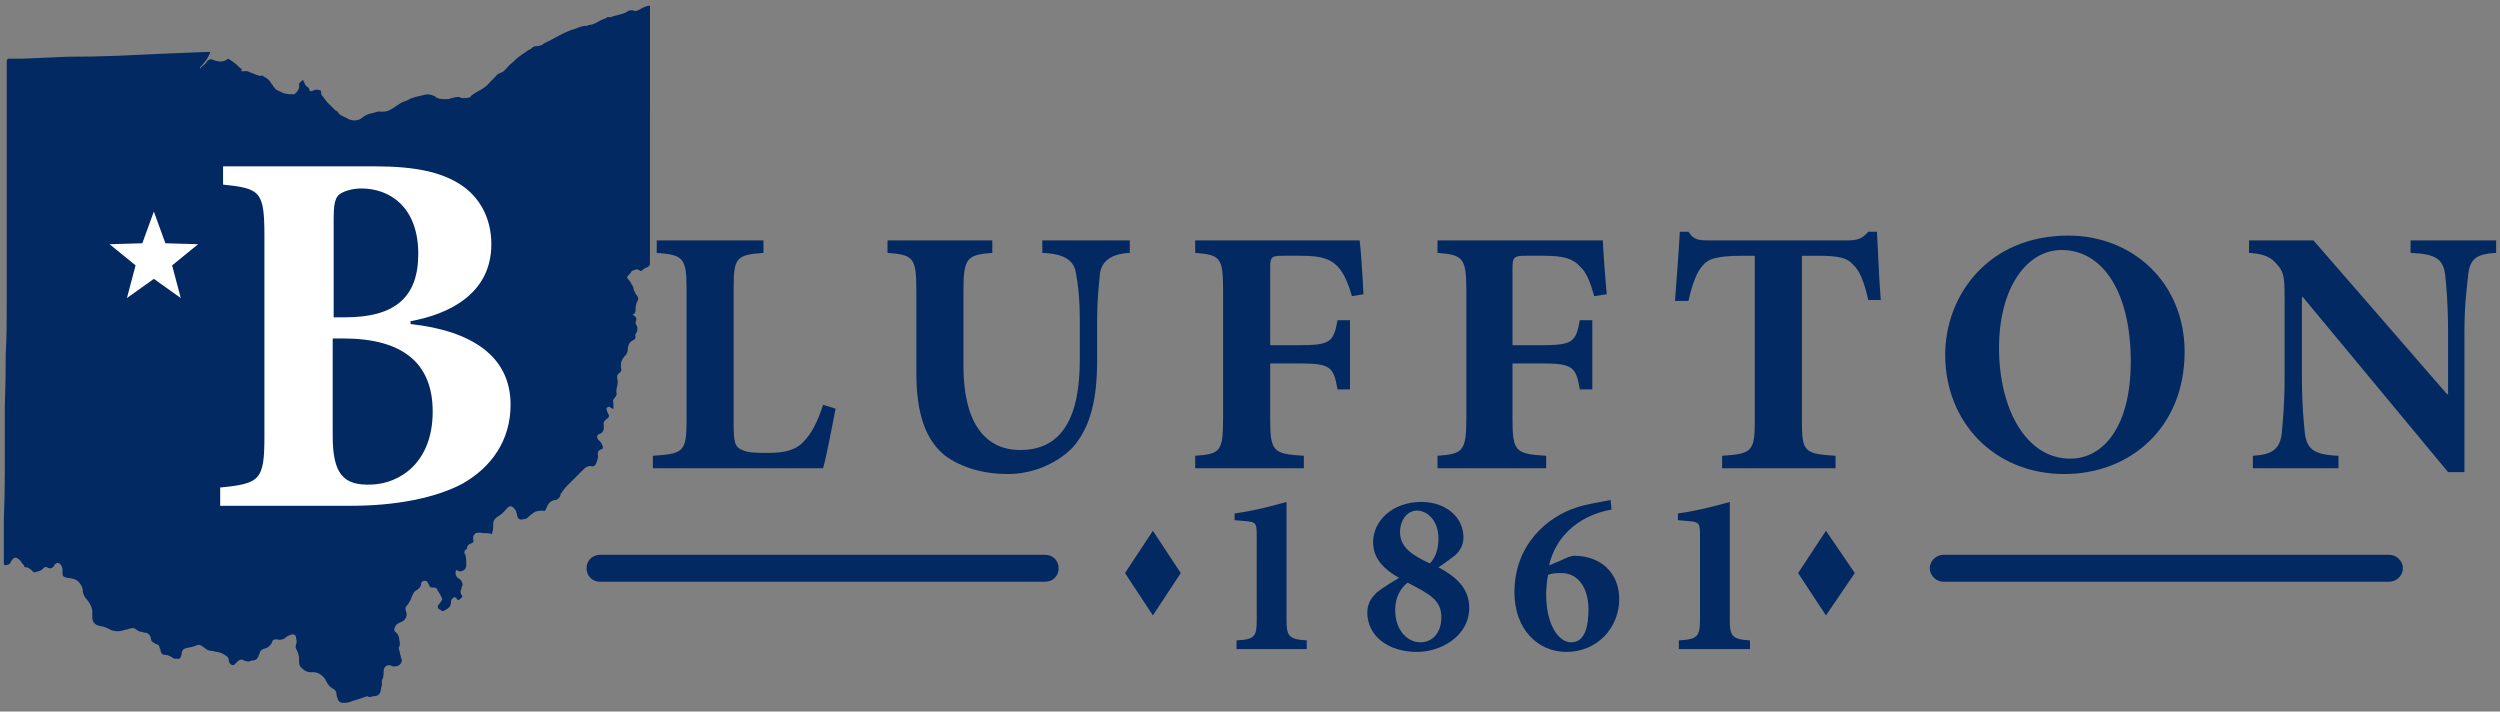 <svg version="1.2" xmlns="http://www.w3.org/2000/svg" viewBox="0 0 260 74" width="260" height="74">
	<rect x="0" y="0" width="260" height="74" fill="#808080" stroke="none"/>
	<title>Logo of Bluffton, Ohio-svg</title>
	<style>
		.s0 { fill: #032963 } 
		.s1 { fill: #ffffff } 
	</style>
	<g id="Group">
		<path id="Fill-1" fill-rule="evenodd" class="s0" d="m67.6 11.5q0-5.2 0-10.3 0-0.2 0-0.4 0-0.1 0-0.2-0.1 0-0.1 0-0.2 0-0.4 0.1-0.3 0.1-0.6 0.3c-0.2 0.1-0.4 0.2-0.6 0.1-0.3-0.1-0.6 0-0.8 0.2-0.5 0.2-1 0.3-1.4 0.4q-0.1 0.1-0.3 0.1c-0.1-0.1-0.3 0-0.4 0.1q-0.3 0.1-0.5 0.2c-0.4 0.2-0.8 0.5-1.3 0.5-0.1 0.1-0.2 0.1-0.4 0.1-0.3 0-0.7 0.2-1 0.3-1.1 0.3-2.1 1-3.2 1.5-0.2 0.2-0.5 0.3-0.8 0.3-0.3 0-0.4 0.1-0.6 0.3q-0.3 0.1-0.5 0.3c-0.5 0.3-1 0.7-1.4 1.1-0.3 0.2-0.5 0.5-0.8 0.8q-0.2 0.2-0.5 0.3-0.3 0.1-0.5 0.4-0.3 0.3-0.6 0.6c-0.3 0.4-0.8 0.7-1.2 0.9-0.3 0.2-0.6 0.3-0.8 0.6q-0.2 0.1-0.5 0.1c-0.1 0-0.2 0-0.4 0-0.3-0.2-0.6-0.1-1 0q-0.1 0-0.3 0.1c-0.5 0-1.1 0.1-1.5-0.3q-0.6-0.3-1.2-0.1c-0.5 0.1-0.9 0.2-1.4 0.4q-0.3 0.2-0.7 0.3-0.2 0.1-0.5 0.3-0.3 0.2-0.6 0.4-0.6 0.4-1.3 0.3c-0.2 0-0.3 0-0.5 0.1-0.4 0.1-1 0.2-1.4 0.6-0.4 0.3-1.1 0.3-1.5 0-0.4-0.2-0.8-0.3-1-0.7q-0.1-0.1-0.2-0.1-0.2-0.2-0.3-0.3l-0.6-0.6-0.6-0.8q0-0.1 0-0.2c0-0.1 0-0.2-0.1-0.2-0.2-0.1-0.5-0.1-0.7 0q-0.2 0.1-0.3 0.1l-0.2-0.2q0 0.1 0.1 0c-0.1-0.1-0.2-0.3-0.3-0.3-0.1-0.1-0.2-0.2-0.2-0.3q-0.1-0.2-0.2-0.4-0.1 0.1-0.2 0.2-0.2 0.1-0.2 0.3c0.1 0.4-0.2 0.8-0.5 1q-0.2 0-0.4 0-0.3 0-0.7-0.1-0.2-0.1-0.4-0.2-0.3-0.1-0.5-0.3-0.1-0.1-0.1-0.2v0.1q-0.1-0.1-0.1-0.2-0.2-0.2-0.3-0.4-0.2-0.3-0.6-0.5c-0.1-0.1-0.3-0.2-0.4-0.1-0.2 0-0.3-0.1-0.4-0.1q-0.5-0.2-1-0.4c-0.2 0-0.3 0-0.4 0-0.1 0.1-0.2 0-0.2-0.1 0.1-0.1 0-0.2-0.1-0.2q-0.4-0.4-0.8-0.7-0.3-0.2-0.5-0.3c-0.2 0.2-0.5 0.3-0.8 0.3-0.3 0-0.5-0.1-0.8-0.2-0.2-0.1-0.3 0-0.5 0.1-0.2 0.3-0.4 0.5-0.7 0.7 0 0.1 0 0.1-0.1 0.1v-0.1q0.1-0.1 0.1-0.1 0.6-0.6 0.9-1.3c0.1-0.1 0.1-0.2-0.1-0.2q-0.1 0-0.2 0-2.5 0.1-4.9 0.2-2.2 0.1-4.3 0.2-2.6 0.1-5.3 0.1-2.3 0.1-4.6 0.2-0.8 0-1.5 0c-0.2 0.1-0.2 0.1-0.2 0.2q0 0.2 0 0.4 0 3.6 0 7.2 0 5.4 0 10.9 0 3.4 0 6.9c0 1.6 0 3.3-0.1 5q0 2.8-0.1 5.6 0 3.4 0 6.8 0 2.4-0.1 4.9 0 2.3 0 4.6c0 0 0 0.1 0.1 0.2 0.5-0.1 0.5-0.1 0.7-0.5 0.3-0.4 0.5-0.4 0.9 0q0.1 0.1 0.2 0.3 0.1 0.1 0.2 0.2 0 0.2 0.2 0.2c0.3 0 0.4 0.2 0.6 0.3q0.2 0.3 0.4 0.2c0.3-0.1 0.6-0.1 0.8-0.4q0.2-0.2 0.4-0.1c0.3 0.2 0.5 0.1 0.7-0.1q0-0.1 0.1-0.2c0.2-0.2 0.4-0.2 0.6 0q0.2 0.3 0.2 0.5 0 0.3 0 0.5 0 0.2 0.2 0.3 0.2 0.1 0.3 0.1 0.3 0 0.6 0.1c0.5 0.1 0.9 0.6 1 1.1q0 0.5 0.3 0.9 0.3 0.3 0.5 0.7 0.2 0.4 0.2 0.7 0 0.3 0 0.6c0 0.4 0.2 0.8 0.8 0.9q0.6 0.1 1.1 0.4 0.7 0.3 1.5 0 0.2 0 0.4-0.1 0.5-0.2 0.8 0.1c0.2 0.1 0.3 0.2 0.4 0.2q0.2 0 0.4 0.1c0.4 0 0.6 0.2 0.7 0.6 0 0.3 0.2 0.4 0.4 0.5q0.1 0.1 0.2 0.1 0.3 0.1 0.3 0.4 0.1 0.1 0.1 0.3 0.1 0.4 0.4 0.4c0.4 0 0.7 0.2 1 0.4q0.2 0 0.3 0 0.3 0.1 0.4-0.2 0.1-0.2 0.1-0.3 0-0.5 0.5-0.6 0.6-0.1 1.1-0.3 0.3-0.1 0.5 0.1 0.2 0.1 0.3 0.2c0.2 0.2 0.5 0.3 0.8 0.3q0.3 0.1 0.5 0.1 0.5 0.1 0.9 0.4c0.2 0.1 0.3 0.3 0.3 0.5q0 0.2 0.2 0.4c0.2 0.1 0.3 0.1 0.4 0q0.1-0.1 0.2-0.2c0.3-0.3 0.5-0.4 0.8-0.2q0.3 0.1 0.5 0.1 0.2-0.1 0.3-0.1c0.4 0 0.6-0.2 0.7-0.5q0-0.1 0.1-0.2c0-0.2 0.1-0.4 0.4-0.5 0.4-0.1 0.7-0.3 0.9-0.7 0-0.2 0.2-0.3 0.3-0.3q0.2 0 0.3 0c0.2 0.1 0.5 0 0.7-0.1 0.2-0.2 0.4-0.3 0.7-0.4q0.5-0.1 0.5 0.4 0.1 0.3 0 0.6-0.1 0.3 0 0.5c0.2 0.3 0.2 0.5 0.3 0.8q0 0.2 0 0.4c0 0.2 0 0.5 0.2 0.7 0.3 0.3 0.7 0.6 1.2 0.5 0.6 0 1 0.3 1.3 0.7 0.2 0.4 0.4 0.8 0.8 1q0.4 0.2 0.4 0.6 0 0.2 0.1 0.4c0.1 0.4 0.3 0.5 0.7 0.5q0.3 0 0.6-0.1c0.5-0.2 1-0.3 1.5-0.5 0.1 0 0.2-0.1 0.3-0.1 0.2 0.2 0.5 0 0.7 0q0.6 0 0.7-0.6c0-0.3 0.2-0.6 0.1-0.9q0-0.2 0.1-0.3c0.1-0.2 0.1-0.5 0.1-0.8 0-0.4 0.3-0.7 0.7-0.6q0.1 0 0.2 0.1 0.2 0 0.4 0 0.5-0.1 0.6-0.6 0-0.1-0.1-0.3 0-0.2-0.1-0.4c0-0.3-0.2-0.5-0.1-0.7 0.2-0.4 0-0.7 0-1q-0.1-0.4-0.4-0.6-0.2-0.2 0-0.5 0-0.1 0.1-0.2 0.2-0.2 0.5-0.3 0.5-0.2 0.6-0.7 0-0.3-0.1-0.5-0.1-0.4 0.2-0.6c0.1-0.2 0.2-0.3 0.3-0.5 0.1-0.3 0.2-0.5 0.3-0.7q0.1-0.2 0.3-0.3c0.3-0.2 0.5-0.4 0.5-0.7 0-0.2 0.2-0.3 0.4-0.3q0.2 0 0.3 0.2 0.1 0.2 0.2 0.4 0.1 0.1 0.2 0.1 0.1 0 0.2 0c0.2 0 0.4 0.1 0.4 0.3q0.3 0.4 0.5 0.9 0 0.1-0.1 0.2-0.1 0.2-0.3 0.4c-0.1 0.2-0.1 0.2 0 0.4q0.2 0.1 0.3 0.2 0.2 0.1 0.3 0c0.4-0.2 0.7-0.4 0.7-0.8v-0.1c0-0.2 0.1-0.3 0.2-0.4q0.1-0.1 0.2-0.1 0.2 0.1 0.3 0.3c0.1 0.1 0.5-0.3 0.5-0.4-0.2-0.2-0.2-0.4-0.2-0.6 0.1-0.1 0.1-0.2 0.1-0.3 0.2-0.3 0.1-0.5-0.1-0.8q-0.1-0.1-0.3-0.2-0.3-0.3-0.2-0.7 0-0.1 0.1-0.1 0.1 0 0.2 0.1c0.4 0.1 0.8-0.2 0.8-0.6 0-0.4 0-0.8-0.1-1.1q-0.1-0.1-0.1-0.2c0-0.1 0-0.2 0.1-0.3 0.2-0.1 0.2-0.2 0.2-0.4q0.1-0.1 0.2-0.2c0.2-0.1 0.3-0.1 0.4-0.2 0.1-0.1 0-0.3 0-0.4 0-0.3 0.2-0.6 0.5-0.6q0.2 0 0.3 0c0.3 0.1 0.7 0 1 0.1 0.1 0.1 0.2 0 0.2-0.1 0.1-0.3 0.1-0.6 0.1-0.9 0-0.4 0.2-0.6 0.5-0.8q0.5-0.3 0.8-0.7 0.1-0.1 0.2-0.2c0.2-0.2 0.4-0.2 0.6 0 0.1 0.1 0.3 0.3 0.3 0.5q0.1 0.2 0.1 0.4c0.1 0.3 0.3 0.4 0.6 0.3q0.2 0 0.4-0.1 0.4-0.4 0.9-0.7 0.4-0.1 0.7-0.1c0.3 0.1 0.3 0 0.4-0.2 0.2-0.5 0.4-0.8 0.9-0.9 0.3 0 0.4-0.2 0.5-0.3q0.1-0.1 0.1-0.3c0.2-0.3 0.4-0.6 0.7-0.9q0.9-0.9 1.8-1.8c0.3-0.2 0.5-0.3 0.8-0.2 0.2 0 0.3-0.1 0.4-0.3 0.1-0.3 0.2-0.5 0.2-0.8-0.1-0.3 0-0.6 0.4-0.7 0.1 0 0.1-0.1 0.1-0.3-0.1-0.1-0.1-0.3-0.3-0.5q-0.1-0.1-0.2-0.2-0.2-0.3 0-0.5 0.2-0.1 0.4-0.2 0.2-0.2 0.2-0.5c0-0.1 0-0.2 0-0.3-0.1-0.3 0.1-0.5 0.4-0.7 0.1-0.1 0.2-0.2 0.1-0.4q-0.1-0.1-0.1-0.2-0.1-0.2-0.1-0.3c-0.1-0.2 0.1-0.3 0.3-0.3q0.1 0.1 0.3 0.2c0 0 0.2 0 0.1-0.1q0-0.2 0-0.5c-0.1-0.2 0-0.4 0.1-0.5 0.2-0.2 0.3-0.4 0.2-0.6q0-0.4 0.1-0.7 0.1-0.4 0-0.7-0.1-0.4 0.2-0.6 0.3-0.2 0.2-0.5c-0.1-0.6 0.1-1 0.5-1.4q0.2-0.3 0.2-0.6 0-0.6 0.5-0.9 0.3-0.1 0.3-0.4-0.1-0.2 0.1-0.4 0.2-0.4 0-0.8c-0.1-0.1-0.1-0.2-0.1-0.3 0.2-0.4 0-0.6-0.2-0.7q0 0-0.1-0.1c0.3-0.1 0.3-0.3 0.3-0.5q0-0.4 0.1-0.7 0.1-0.1 0.1-0.2c0.1-0.2 0.1-0.3 0-0.5-0.2-0.2-0.3-0.5-0.4-0.7q0-0.3-0.2-0.5-0.1-0.3-0.4-0.6c-0.1-0.1-0.1-0.2 0-0.3q0.3-0.3 0.4-0.5c0.1-0.1 0.3-0.1 0.5-0.2q0.1 0 0.3 0.1c0.1 0.1 0.2 0.1 0.3 0q0.2-0.2 0.5-0.3c0.2-0.1 0.3-0.2 0.3-0.4q0-0.1 0-0.2 0-3.7 0-7.4 0-4.1 0-8.3z"/>
		<path id="Fill-3" fill-rule="evenodd" class="s1" d="m42.7 33.7c6.3 0.7 10.4 3.3 10.4 8.4 0 3.7-2 6.5-5 8.2-2.8 1.5-7 2.3-11.5 2.3h-13.7v-1.9c4.2-0.4 4.6-0.8 4.6-5.4v-20.7c0-4.7-0.4-5-4.3-5.4v-1.9h15.8c4.2 0 6.9 0.6 8.9 1.9 2 1.3 3.2 3.5 3.2 6.2 0 5.2-4.5 7.3-8.4 8zm-6.8-0.7c5.2 0 7.6-2.1 7.6-6.6 0-4.9-3-6.8-5.9-6.8-1.2 0-2.1 0.4-2.4 0.7-0.4 0.4-0.5 1.2-0.5 2.4v10.3zm-1.3 12.3c0 4 1.1 5.2 4 5.1 3-0.1 6.4-2.3 6.4-7.6 0-5.1-3.2-7.6-9.3-7.6h-1.1z"/>
		<path id="Fill-5" fill-rule="evenodd" class="s0" d="m86.9 42.5c-0.3 1.6-1 5.2-1.3 6.2h-17.7v-1.3c3.1-0.2 3.5-0.4 3.5-3.5v-14c0-3.1-0.4-3.4-3.1-3.6v-1.3h11.1v1.3c-2.8 0.2-3.1 0.5-3.1 3.6v14.2c0 1.8 0.1 2.4 0.9 2.7 0.6 0.3 1.5 0.3 2.7 0.3 1.5 0 2.8-0.2 3.7-1.2 0.7-0.7 1.4-1.9 2-3.8z"/>
		<path id="Fill-7" fill-rule="evenodd" class="s0" d="m117.5 26.3c-2 0.1-2.9 0.9-3.1 2.1-0.1 1.2-0.3 2.5-0.3 5.1v4c0 3.8-0.6 6.9-2.6 9.1-1.7 1.7-4.2 2.7-6.7 2.7-2.4 0-4.7-0.6-6.5-1.9-2-1.6-3-4.3-3-8.6v-8.6c0-3.4-0.3-3.7-3-3.9v-1.3h10.9v1.3c-2.6 0.2-3 0.5-3 3.9v7.9c0 5.5 2 8.7 5.9 8.7 4.3 0 6.2-3.3 6.2-9.4v-3.9c0-2.6-0.2-4-0.4-5.1-0.2-1.2-1-2-3.5-2.1v-1.3h9.1z"/>
		<path id="Fill-9" fill-rule="evenodd" class="s0" d="m140.6 30.8c-0.4-1.4-0.9-2.5-1.5-3.1-0.8-0.8-1.7-1.1-3.8-1.1h-1.8c-1.3 0-1.4 0.1-1.4 1.3v8h3c3.2 0 3.6-0.3 4-2.6h1.3v7.2h-1.3c-0.4-2.4-0.8-2.7-4-2.7h-3v5.7c0 3.5 0.3 3.7 3.5 3.9v1.3h-11.3v-1.3c2.6-0.2 2.9-0.4 2.9-3.9v-13.4c0-3.3-0.3-3.6-2.9-3.8v-1.3h17.1c0.1 0.6 0.3 3.4 0.4 5.6z"/>
		<path id="Fill-11" fill-rule="evenodd" class="s0" d="m165.8 30.8c-0.4-1.4-0.8-2.5-1.5-3.1-0.7-0.8-1.7-1.1-3.7-1.1h-1.9c-1.2 0-1.4 0.1-1.4 1.3v8h3c3.2 0 3.6-0.3 4-2.6h1.3v7.2h-1.3c-0.4-2.4-0.8-2.7-4-2.7h-3v5.7c0 3.5 0.3 3.7 3.5 3.9v1.3h-11.3v-1.3c2.6-0.2 3-0.4 3-3.9v-13.4c0-3.3-0.4-3.6-3-3.8v-1.3h17.2c0 0.6 0.2 3.4 0.4 5.6z"/>
		<path id="Fill-13" fill-rule="evenodd" class="s0" d="m194.3 31.2c-0.4-1.8-0.9-3.1-1.6-3.7-0.6-0.7-1.5-0.9-3.7-0.9h-1.6v17.3c0 3.1 0.3 3.3 3.5 3.5v1.3h-11.8v-1.3c3-0.2 3.4-0.4 3.4-3.5v-17.3h-1.2c-3 0-3.7 0.4-4.2 1-0.6 0.6-1.1 1.9-1.5 3.7h-1.4c0.2-2.7 0.4-5.3 0.5-7.2h0.9c0.5 0.8 1 0.9 2 0.9h14.6c1 0 1.5-0.2 2.1-0.9h0.9c0.1 1.5 0.2 4.7 0.4 7.1z"/>
		<path id="Fill-15" fill-rule="evenodd" class="s0" d="m227.2 36.6c0 7.9-5.7 12.7-12.5 12.7-7.3 0-12.4-5.4-12.4-12.4 0-6.2 4.5-12.4 12.8-12.4 6.7 0 12.1 4.9 12.1 12.1zm-19.3-0.4c0 6.3 2.8 11.5 7.4 11.5 3.5 0 6.3-3.4 6.3-10.1 0-7.2-2.9-11.6-7.2-11.6-3.6 0-6.5 3.9-6.5 10.2z"/>
		<path id="Fill-17" fill-rule="evenodd" class="s0" d="m259.6 26.3c-2 0.1-2.7 0.6-2.9 2.2-0.1 1.1-0.4 2.9-0.4 6.1v14.5h-1.7l-15.1-18.2h-0.1v8.2c0 3.2 0.2 4.8 0.3 5.9 0.2 1.6 0.8 2.3 3.5 2.4v1.3h-8.9v-1.3c2-0.1 2.8-0.7 3-2.3 0.1-1.2 0.3-2.8 0.3-6v-7.6c0-2.4 0-3.1-0.7-3.9-0.7-0.9-1.5-1.2-3-1.3v-1.3h6.7l13.9 16h0.1v-6.4c0-3.2-0.2-5-0.3-6-0.2-1.6-0.9-2.2-3.6-2.3v-1.3h8.9z"/>
		<path id="Fill-19" fill-rule="evenodd" class="s0" d="m128.6 67.5v-0.9c1.9-0.1 2.1-0.4 2.1-2.1v-8.8c0-1.3-0.1-1.4-1.1-1.5l-1.2-0.1v-0.7c1.5-0.2 3.3-0.6 5.4-1.2v12.3c0 1.6 0.2 2 2.1 2.1v0.9z"/>
		<path id="Fill-21" fill-rule="evenodd" class="s0" d="m152.2 55.9c0 0.7-0.3 1.3-0.8 1.8-0.4 0.3-0.9 0.7-1.8 1.3 1.7 0.9 3.2 2.1 3.2 4.2 0 3-3 4.6-5.4 4.6-3.1 0-5.2-1.7-5.2-4.1 0-1.1 0.6-1.7 1-2.1 0.5-0.4 1.6-1.1 2.3-1.5-1.4-0.8-2.7-1.9-2.7-3.7 0-2.3 2.1-4.2 5-4.2 2.6 0 4.4 1.6 4.4 3.7zm-2.3 8.3c0-1.8-1.2-2.4-3.5-3.6-0.7 0.5-1.3 1.5-1.3 2.8 0 2.3 1.4 3.4 2.6 3.4 1.3 0 2.2-1 2.2-2.6zm-4.3-8.9c0 1.6 1.2 2.4 3.1 3.3 0.4-0.4 0.9-1.2 0.9-2.6 0-2-1.3-2.9-2.2-2.9-1.2 0-1.8 1.2-1.8 2.2z"/>
		<path id="Fill-23" fill-rule="evenodd" class="s0" d="m162.3 58.3c0.6-0.3 1.1-0.5 1.4-0.5 2.8 0 4.7 1.8 4.7 4.5 0 3-2.3 5.5-5.5 5.5-3 0-5.4-2.4-5.4-6.2 0-5.1 3.6-7.9 6.4-8.8 1.1-0.4 2.7-0.6 3.6-0.8l0.1 1c-0.7 0.1-1.7 0.4-2.5 0.8-1.2 0.6-3.3 2-4 5zm-1.3 1.5c-0.1 0.4-0.2 1.4-0.2 2 0 3.2 1.3 5 2.6 5 1.5 0 1.8-1.8 1.8-3.4 0-2.3-1.1-3.8-2.8-3.8-0.5 0-1 0-1.4 0.2z"/>
		<path id="Fill-25" fill-rule="evenodd" class="s0" d="m174.6 67.5v-0.9c1.9-0.1 2.2-0.4 2.2-2.1v-8.8c0-1.3-0.1-1.4-1.1-1.5l-1.2-0.1v-0.7c1.5-0.2 3.3-0.6 5.4-1.2v12.3c0 1.6 0.2 2 2.1 2.1v0.9z"/>
		<path id="Fill-27" fill-rule="evenodd" class="s0" d="m110.1 59.1c0 0.8-0.6 1.4-1.4 1.4h-46.3c-0.8 0-1.4-0.6-1.4-1.4 0-0.8 0.6-1.4 1.4-1.4h46.3c0.8 0 1.4 0.6 1.4 1.4z"/>
		<path id="Fill-29" fill-rule="evenodd" class="s0" d="m200.7 59.1c0 0.8 0.7 1.4 1.4 1.4h46.4c0.7 0 1.4-0.6 1.4-1.4 0-0.8-0.7-1.4-1.4-1.4h-46.4c-0.7 0-1.4 0.6-1.4 1.4z"/>
		<path id="Fill-31" class="s0" d="m119.9 64l-2.9-4.4 2.9-4.4 2.9 4.4z"/>
		<path id="Fill-33" class="s0" d="m189.9 64l3-4.4-3-4.4-2.9 4.4z"/>
		<path id="Fill-35" class="s1" d="m20.6 25.4l-2.7 2.2 0.9 3.4-2.8-2-2.8 2 0.9-3.4-2.7-2.2 3.4-0.1 1.2-3.3 1.2 3.3z"/>
	</g>
</svg>